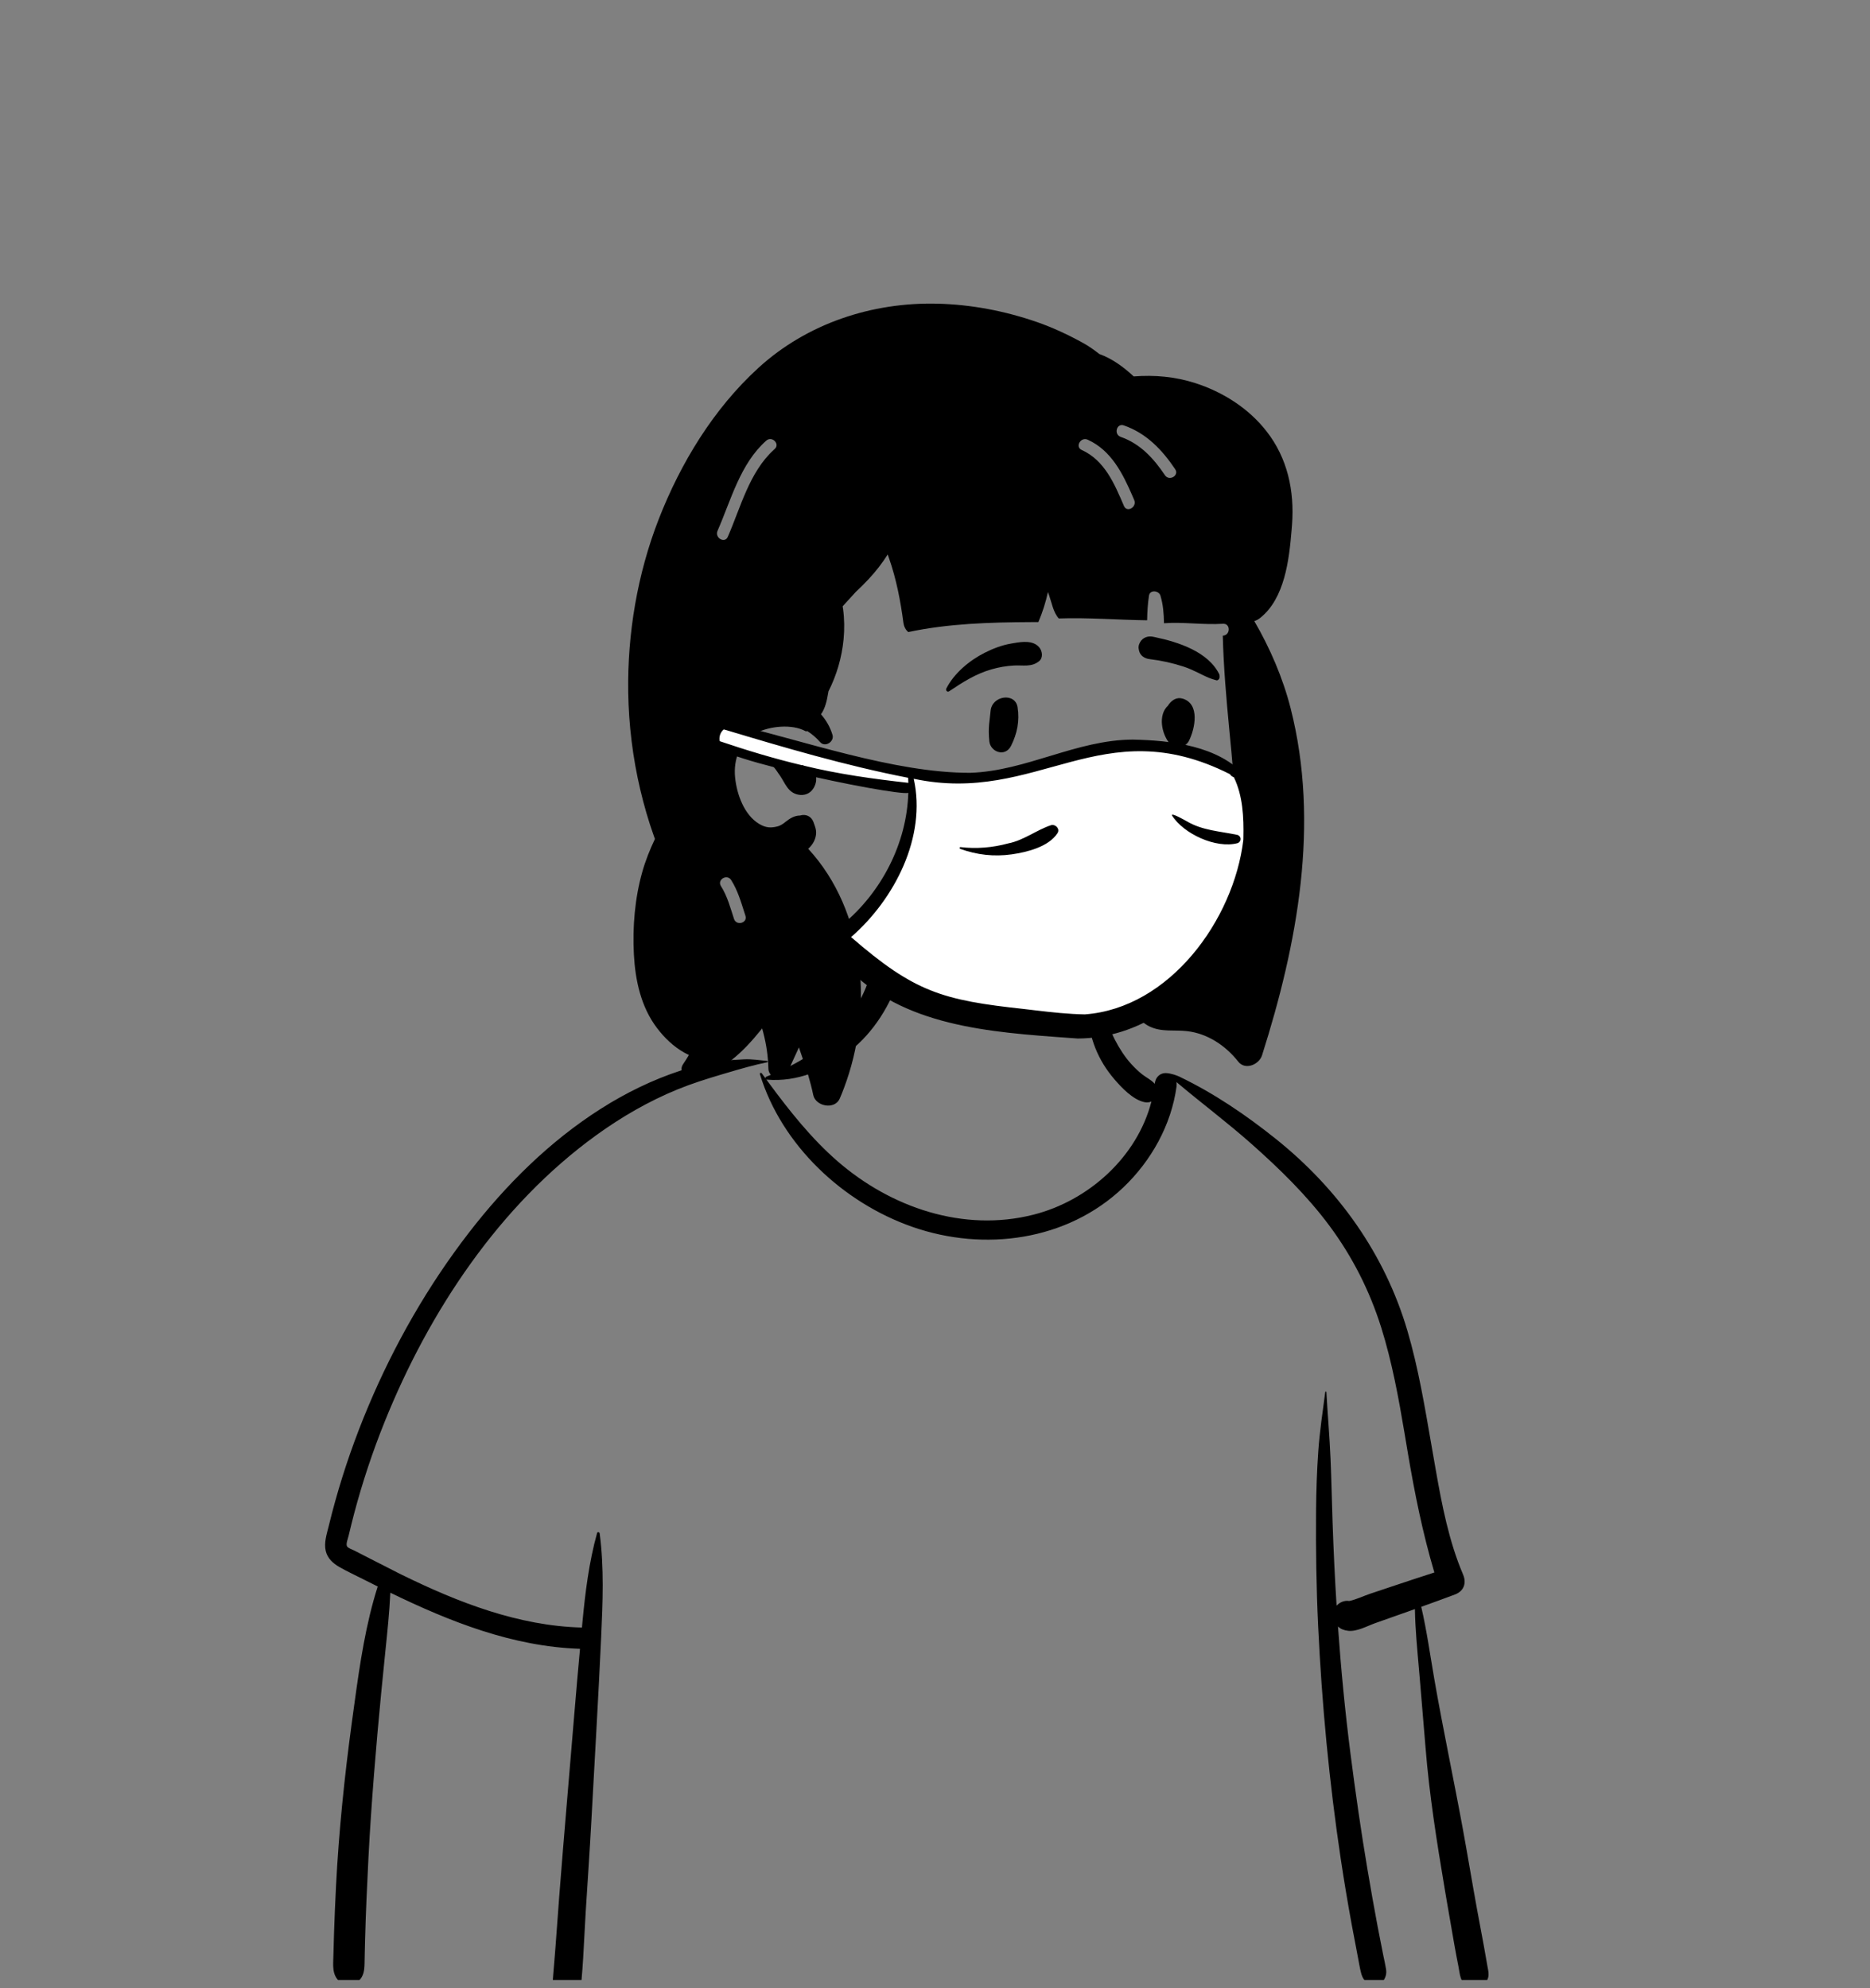 <svg width="221" height="235" viewBox="0 0 221 235" fill="none" xmlns="http://www.w3.org/2000/svg">
<rect x="0" y="0" width="221" height="235" fill="#808080" stroke="none"/>
<g clip-path="url(#clip0_797_8724)">
<path fill-rule="evenodd" clip-rule="evenodd" d="M87.973 125.204C88.866 125.165 89.776 125.31 90.667 125.397C90.745 125.405 90.774 125.525 90.687 125.543C89.093 125.876 87.516 126.332 85.95 126.795L85.279 126.993C83.514 127.516 81.8 128.055 80.091 128.752C76.684 130.141 73.448 132.016 70.471 134.169C59.004 142.463 50.705 155.02 45.468 168.021C44.045 171.551 42.84 175.17 41.864 178.849C41.627 179.745 41.404 180.643 41.192 181.545C41.13 181.809 40.859 182.486 41.007 182.757C41.139 182.996 41.649 183.143 41.886 183.268L42.687 183.683C44.249 184.488 46.851 185.812 47.112 185.941L47.519 186.142C54.175 189.406 61.286 192.174 68.776 192.365L68.835 191.726V191.726C69.169 188.188 69.607 184.632 70.564 181.203C70.615 181.019 70.85 181.081 70.871 181.245C71.404 185.304 71.234 189.395 71.047 193.472C70.718 200.695 70.281 207.913 69.893 215.133C69.698 218.745 69.447 222.354 69.22 225.963C68.992 229.58 68.919 233.284 68.4 236.871C68.284 237.671 67.348 238.106 66.639 238.021C65.854 237.928 65.251 237.237 65.247 236.444C65.238 234.355 65.5 232.24 65.646 230.156C65.785 228.175 65.933 226.196 66.086 224.217C66.643 216.993 67.283 209.777 67.876 202.556C68.086 199.995 68.313 197.436 68.546 194.877C60.612 194.621 53.199 191.681 46.128 188.246C46.025 190.571 45.778 192.892 45.539 195.207C44.871 201.668 44.282 208.127 43.841 214.608C43.618 217.881 43.456 221.158 43.315 224.436C43.246 226.047 43.189 227.658 43.146 229.27C43.131 229.807 43.118 230.345 43.107 230.882L43.083 232.113C43.063 232.893 42.983 233.615 42.328 234.183C41.661 234.76 40.761 234.79 40.102 234.183C39.219 233.37 39.375 232.262 39.401 231.17C39.423 230.248 39.449 229.327 39.48 228.407C39.541 226.565 39.618 224.723 39.713 222.883C40.044 216.448 40.706 210.039 41.57 203.656L41.908 201.192C42.538 196.612 43.23 191.927 44.639 187.514C44.091 187.241 43.544 186.967 42.999 186.69C42.032 186.201 41.032 185.741 40.093 185.201C39.347 184.772 38.705 184.184 38.497 183.316C38.266 182.349 38.62 181.292 38.855 180.349L38.875 180.266C39.105 179.316 39.354 178.37 39.616 177.429C40.678 173.611 41.991 169.867 43.528 166.215C46.606 158.903 50.579 151.956 55.431 145.675C59.799 140.021 64.959 134.894 71.007 131.049C73.963 129.169 77.114 127.625 80.446 126.534C82.004 126.024 83.698 125.58 85.329 125.397C86.208 125.299 87.089 125.243 87.973 125.204ZM103.794 113.617C104.855 112.478 106.963 113.657 106.454 115.167C105.255 118.718 103.347 121.957 100.369 124.291C97.569 126.484 94.231 127.909 90.635 127.605C90.608 127.602 90.584 127.595 90.562 127.585L90.872 128.006C93.305 131.297 95.871 134.543 98.963 137.234C105.265 142.716 113.845 145.672 122.13 143.569C128.649 141.914 134.391 136.758 136.08 130.186C135.838 130.295 135.551 130.332 135.235 130.263C133.883 129.97 132.546 128.548 131.674 127.529C130.731 126.426 129.995 125.235 129.455 123.889C128.467 121.425 128.151 118.254 129.499 115.867C129.666 115.573 130.05 115.738 130.082 116.025L130.134 116.473C130.394 118.71 130.718 120.873 131.772 122.912C132.287 123.91 132.906 124.883 133.658 125.719C134.061 126.166 134.498 126.593 134.969 126.968C135.429 127.333 135.985 127.597 136.396 128.016L136.472 128.096L136.474 128.082C136.578 127.197 137.199 126.806 137.806 126.831C138.394 126.855 139.084 127.113 139.351 127.237L139.376 127.249C143.476 129.218 147.252 131.784 150.806 134.631C158.154 140.519 163.66 148.217 166.328 157.281C167.637 161.73 168.389 166.313 169.182 170.876L169.67 173.672C170.41 177.884 171.237 182.178 172.908 186.097C173.341 187.11 173.007 188.061 171.947 188.459C170.624 188.957 169.296 189.439 167.965 189.915C168.618 192.719 169.017 195.619 169.506 198.437C170.547 204.426 171.822 210.377 172.915 216.358C173.473 219.416 173.978 222.484 174.536 225.543C174.805 227.016 175.085 228.487 175.358 229.959C175.505 230.753 175.638 231.549 175.779 232.344L175.803 232.476C175.883 232.895 175.984 233.329 175.869 233.749C175.738 234.227 175.364 234.565 175.031 234.909C174.756 235.191 174.36 235.193 174.023 235.039L173.913 234.988C173.312 234.707 172.842 234.426 172.629 233.749C172.494 233.32 172.445 232.836 172.357 232.394C172.188 231.547 172.028 230.698 171.877 229.847C171.574 228.145 171.278 226.441 170.99 224.736L170.72 223.139C169.795 217.637 168.916 212.101 168.472 206.54C168.275 204.073 168.066 201.609 167.855 199.143L167.697 197.294C167.497 194.954 167.252 192.554 167.218 190.182L166.422 190.465V190.465L162.54 191.838V191.838C161.578 192.178 160.352 192.875 159.316 192.749C158.809 192.686 158.423 192.527 158.124 192.237C158.482 197.283 158.966 202.321 159.61 207.333C160.197 211.894 160.848 216.448 161.616 220.982C161.996 223.227 162.387 225.47 162.812 227.706C163.024 228.825 163.243 229.942 163.469 231.058C163.582 231.615 163.716 232.172 163.804 232.733C163.904 233.376 163.727 233.772 163.368 234.301C163.073 234.735 162.483 234.958 162.005 234.658C161.372 234.261 161.042 233.917 160.856 233.193C160.687 232.535 160.584 231.849 160.453 231.183C160.211 229.954 159.977 228.724 159.752 227.491C159.28 224.914 158.845 222.331 158.457 219.74C157.088 210.612 156.22 201.408 155.781 192.189C155.565 187.641 155.498 183.089 155.536 178.535C155.556 176.201 155.632 173.861 155.797 171.533C155.964 169.176 156.312 166.867 156.622 164.533C156.633 164.451 156.749 164.446 156.754 164.533C156.901 167.15 157.131 169.763 157.244 172.387C157.352 174.89 157.399 177.397 157.485 179.902C157.597 183.193 157.753 186.487 157.96 189.779C158.334 189.369 158.898 189.133 159.462 189.225C160.28 189.054 161.16 188.625 161.939 188.364L164.877 187.382V187.382C166.422 186.866 167.966 186.354 169.516 185.857C168.13 181.193 167.181 176.46 166.37 171.658L166.009 169.498C165.293 165.247 164.522 160.994 163.226 156.877C161.863 152.549 159.824 148.525 157.119 144.881C154.453 141.29 151.209 138.128 147.869 135.17C145.009 132.638 141.95 130.352 139.034 127.89C139.065 128.053 139.071 128.232 139.044 128.43C138.424 132.97 136.057 137.198 132.757 140.343C126.129 146.661 116.317 147.972 107.833 145.009C99.626 142.143 92.371 135.356 89.807 126.958C89.763 126.814 89.956 126.757 90.033 126.863C90.175 127.058 90.318 127.253 90.461 127.448C90.451 127.37 90.492 127.286 90.587 127.249C93.578 126.094 96.515 124.455 98.757 122.137C99.85 121.007 100.804 119.727 101.556 118.347C101.917 117.686 102.241 117.001 102.499 116.293L102.565 116.11C102.878 115.224 103.14 114.32 103.794 113.617Z" fill="black"/>
<path fill-rule="evenodd" clip-rule="evenodd" d="M89.641 43.47C95.389 38.228 103.047 35.706 110.773 35.892C114.774 35.988 118.762 36.752 122.541 38.061C124.431 38.718 126.262 39.575 128.012 40.544C128.643 40.893 129.225 41.301 129.784 41.735L129.924 41.844H129.926C131.427 42.385 132.767 43.356 133.983 44.492C136.42 44.298 138.876 44.517 141.233 45.271C144.512 46.321 147.549 48.244 149.681 50.975C152.164 54.155 152.99 58.012 152.695 61.993L152.641 62.669C152.35 66.186 151.828 70.71 148.948 73.021C148.729 73.197 148.488 73.33 148.237 73.411C150.092 76.597 151.615 80.134 152.526 83.707C156.004 97.352 153.33 111.582 149.148 124.734C148.805 125.817 147.17 126.537 146.338 125.478C144.852 123.585 142.694 122.141 140.266 121.871C138.768 121.704 137.277 122.006 135.861 121.324C135.306 121.056 134.77 120.617 134.384 120.083C131.995 120.991 129.421 121.419 126.868 121.314C122.679 121.142 118.201 119.688 115.319 116.498C114.857 115.986 114.74 115.411 114.846 114.893C115.208 114.764 115.579 114.668 115.961 114.607C119.616 116.767 123.644 118.209 127.973 118.3C130.475 118.352 132.915 118.002 134.944 116.436C135.383 116.097 135.786 115.721 136.159 115.318C140.4 112.583 143.39 107.938 144.812 102.962C146.136 98.322 145.974 93.49 145.518 88.73L145.278 86.218C144.927 82.532 144.602 78.834 144.511 75.132L144.539 75.131V75.131C145.434 75.073 145.441 73.667 144.539 73.726C142.205 73.877 139.89 73.493 137.563 73.661C137.544 72.558 137.465 71.461 137.142 70.397C136.957 69.79 135.902 69.67 135.79 70.397C135.64 71.37 135.586 72.338 135.569 73.315C132.088 73.269 128.61 72.975 125.128 73.096C124.486 72.409 124.282 71.192 123.981 70.344C123.937 70.22 123.893 70.097 123.848 69.972C123.584 71.183 123.21 72.367 122.717 73.525L121.863 73.528C117.018 73.551 112.075 73.696 107.344 74.705C107.015 74.452 106.819 74.01 106.766 73.609C106.423 71 105.933 68.46 105.065 65.974L104.941 65.623C104.931 65.594 104.92 65.563 104.909 65.531C104.269 66.566 103.506 67.53 102.674 68.429C102.183 68.958 101.669 69.465 101.141 69.957C100.628 70.527 100.098 71.09 99.585 71.662C99.605 71.766 99.622 71.872 99.636 71.98C99.794 73.168 99.81 74.373 99.695 75.566C99.487 77.722 98.879 79.8 97.904 81.722L97.873 81.914C97.725 82.815 97.514 83.746 97.022 84.424C97.636 85.114 98.109 85.938 98.384 86.854C98.628 87.669 97.503 88.376 96.92 87.709C96.456 87.179 95.941 86.74 95.376 86.39C95.34 86.439 95.276 86.463 95.203 86.422C93.628 85.546 90.953 85.811 89.38 86.636C87.423 87.662 86.659 89.768 86.876 91.902C87.085 93.941 87.975 96.325 89.7 97.37C90.492 97.849 91.109 97.889 91.95 97.659C92.219 97.586 92.552 97.362 92.695 97.25L92.836 97.137C93.387 96.7 93.901 96.401 94.552 96.389C95.217 96.181 95.886 96.47 96.141 97.17L96.156 97.215C96.275 97.572 96.493 98.019 96.445 98.564C96.396 99.147 96.13 99.677 95.732 100.104C95.664 100.178 95.59 100.252 95.515 100.32C102.365 107.755 103.245 119.34 99.732 128.627C99.58 129.035 99.417 129.437 99.247 129.836C98.66 131.202 96.4 130.779 96.112 129.425C96.027 129.019 95.932 128.615 95.829 128.215C95.639 127.475 95.421 126.742 95.176 126.019L95.082 125.749C94.874 125.152 94.679 124.549 94.469 123.952L94.448 123.884C94.44 123.857 94.431 123.826 94.422 123.79L94.066 124.568V124.568L92.985 126.917C92.479 128.013 90.872 127.417 90.812 126.361L90.811 126.325C90.806 126.13 90.799 125.937 90.787 125.745C90.709 124.31 90.462 122.916 90.07 121.551L89.928 121.727C87.82 124.341 85.346 126.79 81.951 127.393C81.1 127.544 80.136 126.652 80.722 125.789C80.963 125.433 81.196 125.067 81.417 124.697C81.226 124.607 81.046 124.514 80.879 124.419C79.591 123.694 78.519 122.661 77.633 121.49C75.753 119.006 75.08 115.88 74.915 112.82C74.74 109.587 75.024 106.178 75.905 103.058C76.287 101.709 76.804 100.415 77.401 99.159C77.359 99.047 77.319 98.934 77.279 98.822C76.634 97.02 76.105 95.178 75.665 93.314C74.779 89.552 74.302 85.67 74.244 81.805C74.139 74.879 75.331 67.843 77.841 61.385C80.434 54.725 84.334 48.309 89.641 43.47ZM86.412 104.019C85.936 103.268 84.745 103.945 85.187 104.702L85.203 104.729C85.958 105.921 86.312 107.277 86.746 108.607C87.025 109.462 88.379 109.097 88.097 108.233L88.004 107.944C87.572 106.596 87.177 105.226 86.412 104.019ZM90.559 89.673L90.875 89.52C91.873 89.042 92.747 88.717 93.926 89.134C95.504 89.691 97.195 91.463 96.128 93.182C95.736 93.816 95.038 94.069 94.32 93.92C93.109 93.668 92.797 92.575 92.182 91.678L92.076 91.526C91.702 90.983 91.228 90.232 90.604 90.019C90.462 89.97 90.403 89.749 90.559 89.673ZM91.448 53.166L91.55 53.074C92.228 52.473 91.233 51.483 90.559 52.08C87.472 54.815 86.4 59.095 84.798 62.743C84.439 63.563 85.646 64.28 86.009 63.452C87.536 59.971 88.55 55.807 91.448 53.166V53.166ZM128.545 51.969C127.738 51.605 127.033 52.782 127.808 53.169L127.837 53.183C130.563 54.418 131.723 57.214 132.834 59.81C133.188 60.639 134.395 59.924 134.044 59.102L133.844 58.636C132.685 55.961 131.333 53.234 128.545 51.969ZM132.818 50.28C131.963 49.983 131.597 51.339 132.445 51.636C134.756 52.442 136.341 54.181 137.678 56.169C138.179 56.913 139.393 56.211 138.887 55.459C137.335 53.151 135.491 51.214 132.818 50.28Z" fill="black"/>
<path fill-rule="evenodd" clip-rule="evenodd" d="M128.239 108.407C127.059 107.925 126.006 107.122 125.236 106.095C124.969 105.739 124.899 105.362 124.955 105.017C125.019 104.63 125.248 104.278 125.56 104.043C125.874 103.807 126.266 103.69 126.645 103.75C126.974 103.801 127.302 103.982 127.562 104.356L127.616 104.431C128.074 105.05 128.67 105.558 129.35 105.886C130.005 106.202 130.737 106.349 131.495 106.263C132.939 106.1 133.934 105.319 134.992 104.258C135.123 104.124 135.254 103.986 135.386 103.846C135.47 103.719 135.585 103.637 135.713 103.594C135.856 103.546 136.017 103.549 136.165 103.601C136.307 103.65 136.434 103.744 136.519 103.87C136.6 103.989 136.646 104.136 136.632 104.305C136.535 105.405 135.96 106.386 135.144 107.156C134.238 108.012 133.036 108.604 131.905 108.811C130.659 109.04 129.389 108.876 128.239 108.407V108.407ZM132.493 91.448C133.819 92.254 135.839 94.133 134.413 96.132C132.734 97.894 130.317 95.874 129.126 94.96C128.021 94.252 126.78 96.073 127.805 96.9C136.412 103.275 139.905 91.658 133.164 90.5C132.422 90.372 132.146 91.198 132.493 91.448ZM117.069 84.032C117.216 82.213 119.985 81.8 120.261 83.6C120.507 85.212 120.217 86.693 119.491 88.145C118.797 89.532 117.054 88.885 116.922 87.622C116.745 85.929 116.978 85.163 117.069 84.032ZM138.149 83.227C138.535 82.721 139.092 82.376 139.76 82.571C141.847 83.181 141.232 86.144 140.499 87.587C140.101 88.37 138.814 88.569 138.232 87.879C137.284 86.754 136.83 84.508 138.035 83.4C138.068 83.343 138.104 83.285 138.149 83.227ZM119.461 76.073L119.791 76.015C120.811 75.839 122.079 75.669 122.8 76.489C123.182 76.924 123.314 77.732 122.8 78.149C121.895 78.881 120.895 78.597 119.811 78.659C118.918 78.711 118.06 78.859 117.199 79.105C115.311 79.644 113.773 80.63 112.161 81.712C111.949 81.853 111.733 81.583 111.834 81.385C112.765 79.561 114.569 78.063 116.375 77.15C117.34 76.663 118.395 76.258 119.461 76.073ZM136.247 75.256L136.499 75.308C139.244 75.882 142.811 77.028 144.111 79.726C144.161 80.108 144.108 80.189 144.066 80.243L144.052 80.261C144.017 80.306 143.989 80.369 143.823 80.421C143.777 80.41 143.731 80.398 143.684 80.386C143.088 80.23 142.617 80.015 142.16 79.791L141.665 79.547C141.091 79.266 140.512 78.994 139.898 78.794C138.588 78.367 137.24 78.065 135.872 77.905C135.575 77.87 135.29 77.77 135.064 77.598C134.851 77.435 134.687 77.21 134.613 76.91C134.516 76.522 134.544 76.228 134.752 75.878C134.908 75.615 135.132 75.433 135.389 75.328C135.652 75.222 135.95 75.197 136.247 75.256Z" fill="black"/>
<path fill-rule="evenodd" clip-rule="evenodd" d="M147.67 95.134C147.339 90.939 142.051 89.162 139.418 88.635C130.649 86.573 123.188 91.864 112.732 91.972C111.676 91.989 108.658 91.811 107.255 91.44C100.134 89.821 93.02 88.1 86.034 85.977C85.006 86.217 84.703 87.559 85.408 88.323C92.1 90.697 102.338 92.823 107.744 93.065C107.64 100.052 103.953 107.077 98.862 110.941C106.96 119.899 125.845 122.846 136.96 118.143C142.427 116.502 148.196 101.808 147.67 95.134" fill="white"/>
<path fill-rule="evenodd" clip-rule="evenodd" d="M85.469 86.188C85.167 86.176 85.343 85.298 86.021 85.424C94.772 87.471 105.675 91.371 114.67 91.342C121.287 91.125 127.216 87.439 133.869 87.416C138.342 87.502 144.045 88.138 147.175 91.729C151.303 104.827 142.007 122.643 127.379 122.746L124.61 122.546C115.173 121.85 104.834 120.737 98.751 112.728L98.704 112.768V112.768C97.794 112.158 97.845 110.839 98.618 110.161L98.641 110.197V110.197C98.656 110.174 98.672 110.151 98.688 110.127L98.678 110.097V110.097C98.975 109.784 99.313 109.492 99.621 109.231L99.622 109.236V109.236C104.19 105.429 107.172 99.672 107.344 93.712C105.832 94.127 80.426 88.858 84.961 87.572C88.205 88.669 91.468 89.66 94.797 90.449C94.853 90.417 94.933 90.425 94.963 90.487C99.035 91.49 103.19 92.063 107.349 92.527C107.345 92.328 107.338 92.129 107.327 91.93C99.931 90.49 92.68 88.351 85.469 86.188ZM145.359 91.504C130.188 83.838 122.658 95.164 107.986 92.046C109.521 98.896 105.73 106.282 100.582 110.758C108.062 117.235 111.3 118.216 121.112 119.267L122.394 119.42C124.321 119.648 126.267 119.861 128.2 119.894C138.229 119.164 145.806 108.727 146.94 99.269L146.946 99.008C146.997 96.608 146.887 94.067 145.824 91.869C145.628 91.801 145.458 91.678 145.359 91.504ZM124.239 97.522C124.763 97.404 125.298 97.977 124.973 98.478C123.923 100.098 121.355 100.726 119.559 100.98C117.479 101.275 115.463 101.043 113.487 100.333C113.381 100.295 113.388 100.108 113.515 100.123C115.391 100.346 117.325 100.183 119.148 99.686C120.997 99.326 122.489 98.096 124.239 97.522ZM138.493 96.355C138.484 96.047 139.997 96.938 140.236 97.058C142.084 98.168 144.223 98.25 146.262 98.685C146.737 98.868 146.736 99.472 146.261 99.654C143.718 100.331 139.857 98.555 138.493 96.355Z" fill="black"/>
</g>
<defs>
<clipPath id="clip0_797_8724">
<rect width="220.225" height="234.025" fill="white"/>
</clipPath>
</defs>
</svg>

